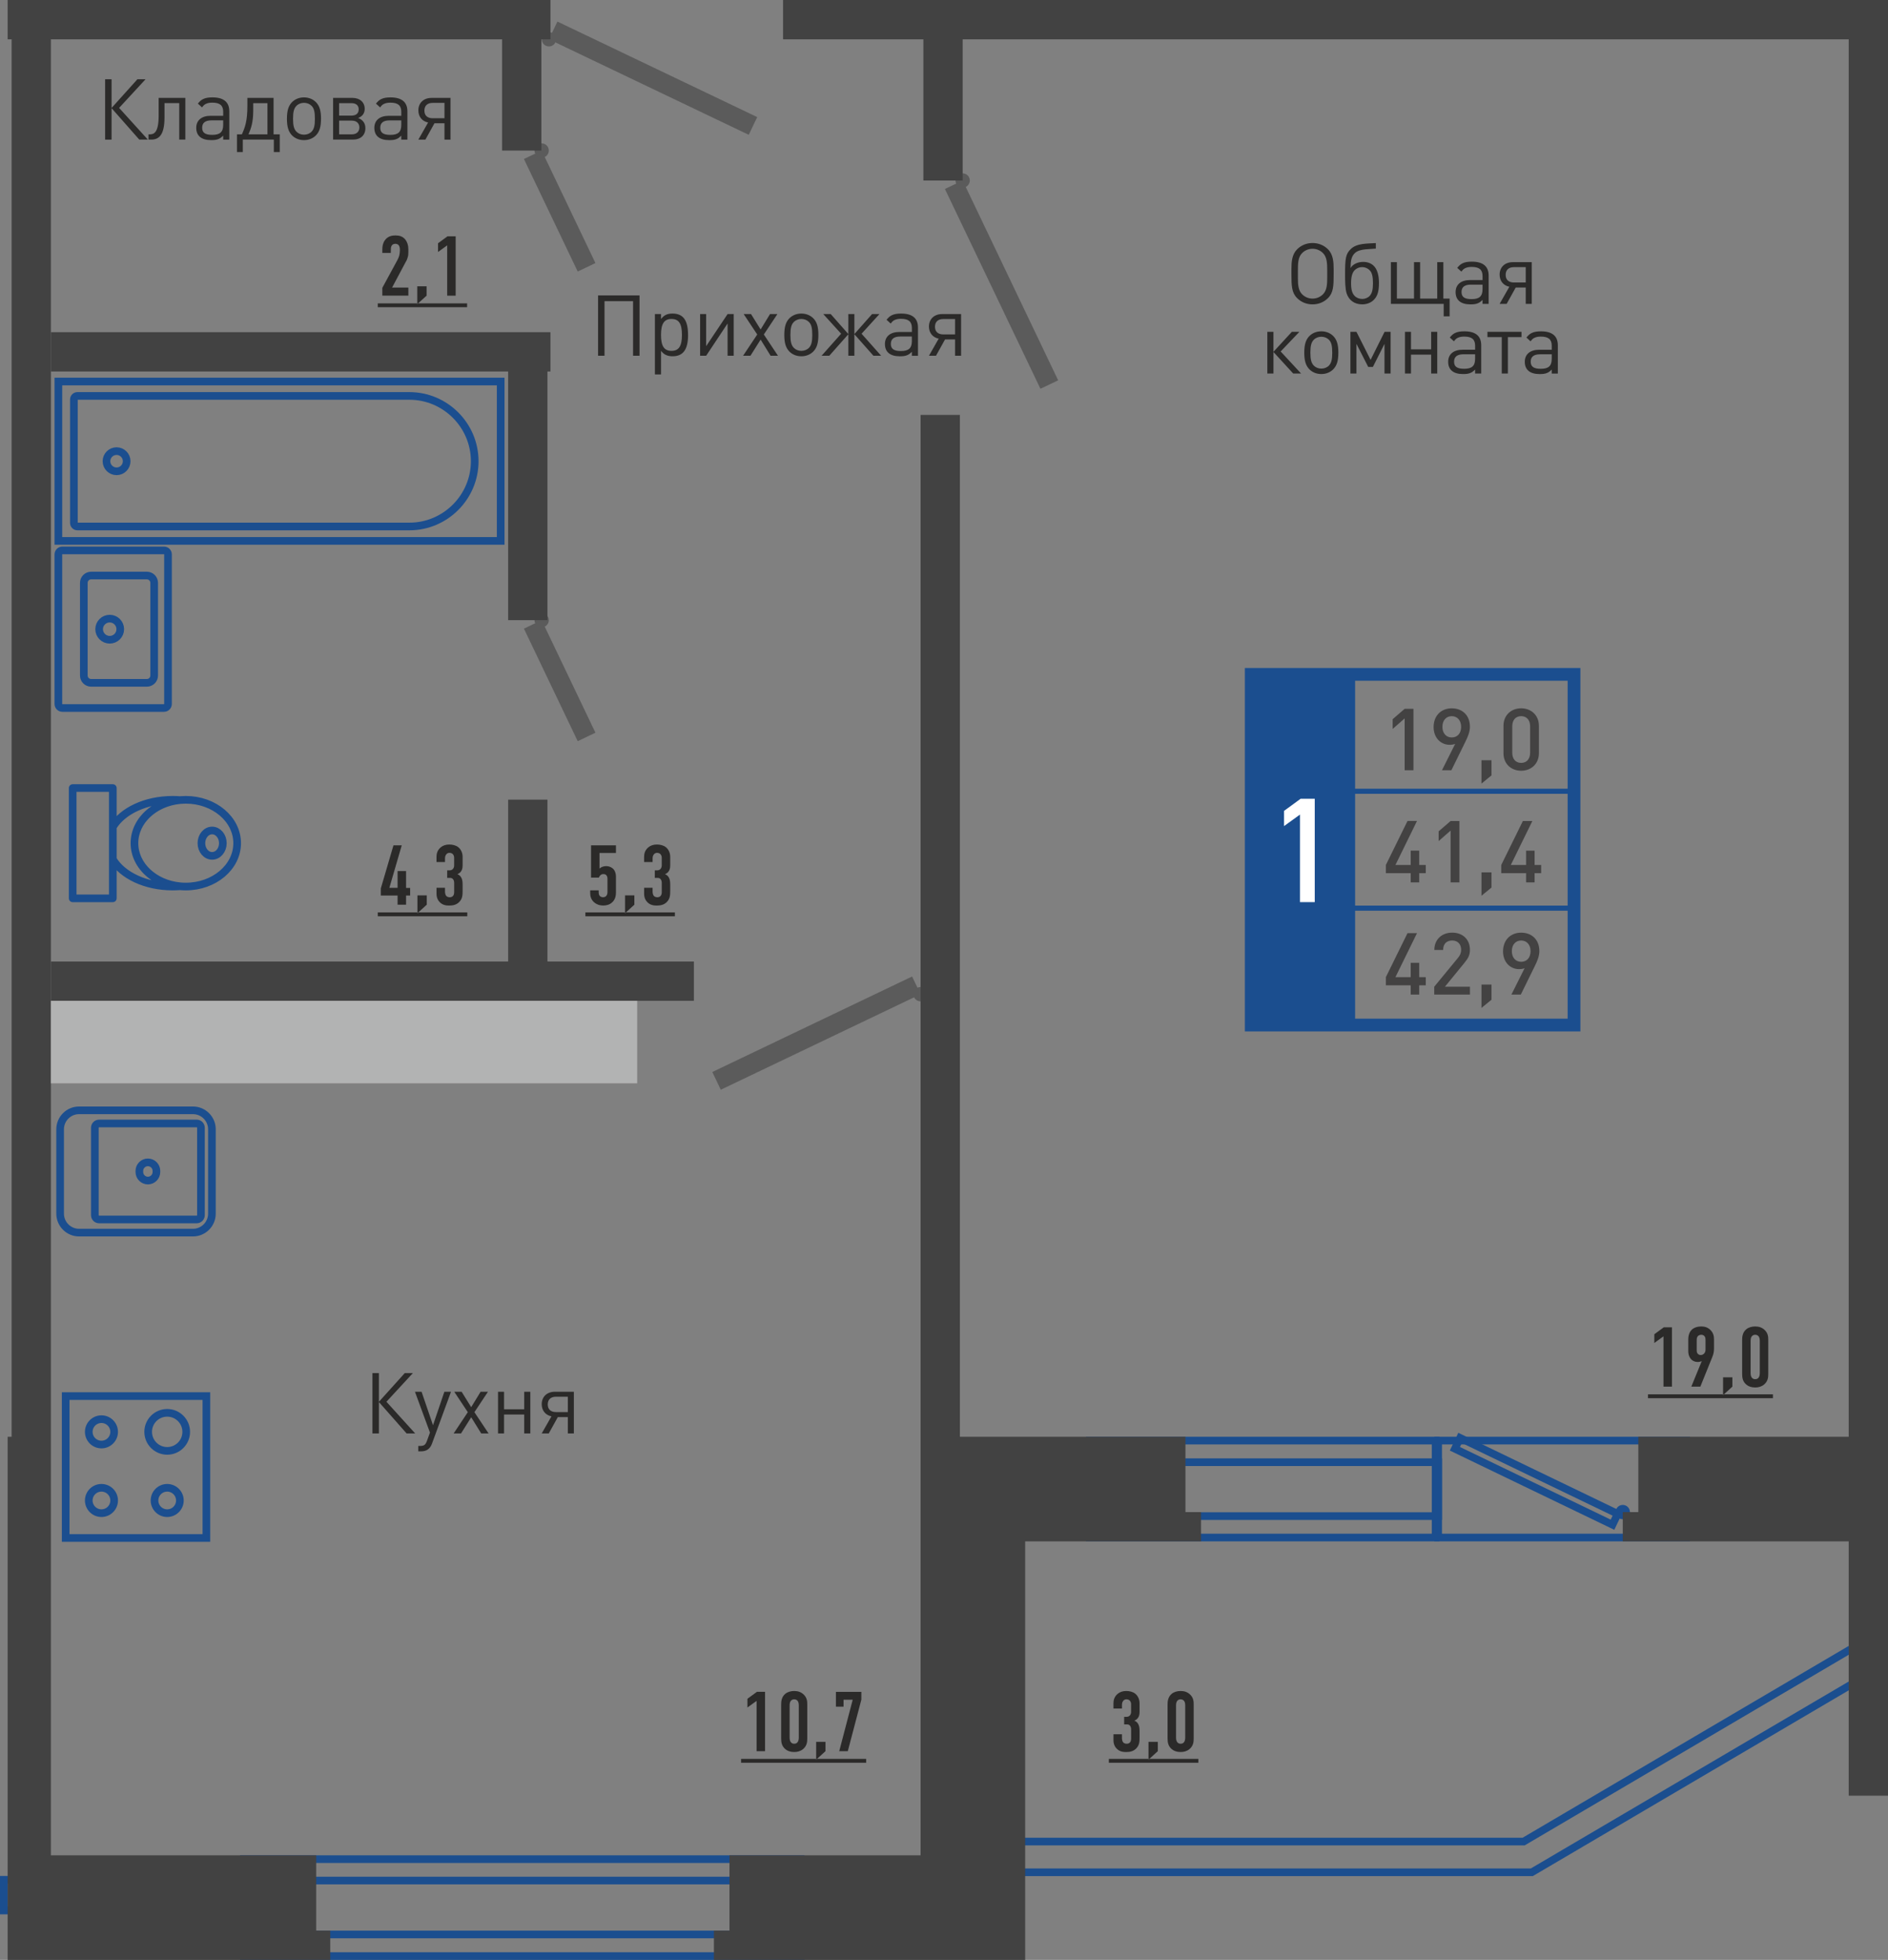 <?xml version="1.0" encoding="UTF-8"?>
<!DOCTYPE svg PUBLIC "-//W3C//DTD SVG 1.1//EN" "http://www.w3.org/Graphics/SVG/1.1/DTD/svg11.dtd">
<!-- Creator: CorelDRAW 2020 (64-Bit) -->
<svg xmlns="http://www.w3.org/2000/svg" xml:space="preserve" width="74.053mm" height="76.863mm" version="1.1" style="shape-rendering:geometricPrecision; text-rendering:geometricPrecision; image-rendering:optimizeQuality; fill-rule:evenodd; clip-rule:evenodd"
viewBox="0 0 1075.78 1116.6"
 xmlns:xlink="http://www.w3.org/1999/xlink"
 xmlns:xodm="http://www.corel.com/coreldraw/odm/2003">
 <rect x="0" y="0" width="1075.78" height="1116.6" fill="#808080" stroke="none"/>
 <defs>
  <style type="text/css">
   <![CDATA[
    .str0 {stroke:#1B4E8F;stroke-width:7.26;stroke-miterlimit:22.926}
    .str2 {stroke:#1B4E8F;stroke-width:4.36;stroke-miterlimit:22.926}
    .str1 {stroke:#1B4E8F;stroke-width:2.91;stroke-miterlimit:22.926}
    .str3 {stroke:#1B4E8F;stroke-width:4.36;stroke-linejoin:round;stroke-miterlimit:22.926}
    .fil4 {fill:none}
    .fil3 {fill:#B2B3B3}
    .fil0 {fill:#5B5B5B}
    .fil6 {fill:#434242}
    .fil7 {fill:#2B2A29}
    .fil2 {fill:#424242}
    .fil5 {fill:white}
    .fil1 {fill:#1B4E8F}
   ]]>
  </style>
 </defs>
 <g id="мебель">
  <g id="_2208639760">
   <g>
    <polygon class="fil0" points="339.28,149.87 308.63,85.76 298.53,90.58 329.18,154.7 "/>
    <path class="fil0" d="M312.71 85.76c0,-2.25 -1.83,-4.08 -4.08,-4.08 -2.25,0 -4.08,1.83 -4.08,4.08 0,2.25 1.83,4.08 4.08,4.08 2.25,0 4.08,-1.83 4.08,-4.08z"/>
   </g>
   <g>
    <polygon class="fil0" points="602.94,216.68 548.52,102.83 538.41,107.66 592.84,221.5 "/>
    <path class="fil0" d="M552.6 102.83c0,-2.25 -1.83,-4.08 -4.08,-4.08 -2.25,0 -4.08,1.83 -4.08,4.08 0,2.25 1.83,4.08 4.08,4.08 2.25,0 4.08,-1.83 4.08,-4.08z"/>
   </g>
   <g>
    <polygon class="fil0" points="426.63,76.81 312.79,22.39 317.61,12.29 431.46,66.71 "/>
    <path class="fil0" d="M312.79 26.47c-2.25,0 -4.08,-1.83 -4.08,-4.08 0,-2.25 1.83,-4.08 4.08,-4.08 2.25,0 4.08,1.83 4.08,4.08 0,2.25 -1.83,4.08 -4.08,4.08z"/>
   </g>
   <path class="fil0" d="M1075.78 26.47c-2.25,0 -4.08,-1.83 -4.08,-4.08 0,-2.25 1.83,-4.08 4.08,-4.08l0 8.16z"/>
   <g>
    <g>
     <g>
      <path class="fil1" d="M820.19 818.56l0 59.59 -201.43 0 0 -59.59 201.43 0zm-4.36 55.23l0 -50.87 -192.71 0 0 50.87 192.71 0z"/>
     </g>
     <g>
      <path class="fil1" d="M821.64 835.23l0 26.36 0 4.36 -4.36 0 -196.58 0 -4.36 0 0 -4.36 0 -26.36 0 -4.36 4.36 0 196.58 0 4.36 0 0 4.36zm-4.36 0l0 26.36 -196.58 0 0 -26.36 196.58 0z"/>
     </g>
    </g>
    <g>
     <path class="fil1" d="M962.96 818.56l0 59.59 -145.68 0 0 -59.59 145.68 0zm-4.36 55.23l0 -50.87 -136.96 0 0 50.87 136.96 0z"/>
    </g>
    <g>
     <g>
      <path class="fil1" d="M830.94 816.31l93.71 45.16 -4.83 10.1 -93.71 -45.16 4.83 -10.1zm87.92 47.2l-85.89 -41.39 -1.08 2.26 85.89 41.39 1.08 -2.26z"/>
     </g>
     <path class="fil1" d="M924.65 857.39c2.25,0 4.08,1.83 4.08,4.08 0,2.25 -1.83,4.08 -4.08,4.08 -2.25,0 -4.08,-1.83 -4.08,-4.08 0,-2.25 1.83,-4.08 4.08,-4.08z"/>
    </g>
   </g>
   <g>
    <path class="fil1" d="M17 1073.14l0 13.14 0 4.36 -4.36 0 -8.29 0 -4.36 0 0 -4.36 0 -13.14 0 -4.36 4.36 0 8.29 0 4.36 0 0 4.36zm-4.36 0l0 13.14 -8.29 0 0 -13.14 8.29 0z"/>
   </g>
   <g>
    <polygon class="fil0" points="410.7,620.85 524.54,566.43 519.71,556.33 405.87,610.75 "/>
    <path class="fil0" d="M524.54 570.51c2.25,0 4.08,-1.83 4.08,-4.08 0,-2.25 -1.83,-4.08 -4.08,-4.08 -2.25,0 -4.08,1.83 -4.08,4.08 0,2.25 1.83,4.08 4.08,4.08z"/>
   </g>
   <g>
    <g>
     <path class="fil1" d="M136.8 1116.6l0 -59.59 321.59 0 0 59.59 -321.59 0zm4.36 -55.23l0 50.87 312.87 0 0 -50.87 -312.87 0z"/>
    </g>
    <g>
     <path class="fil1" d="M132.44 1099.93l0 -26.36 0 -4.36 4.36 0 321.59 0 4.36 0 0 4.36 0 26.36 0 4.36 -4.36 0 -321.59 0 -4.36 0 0 -4.36zm4.36 0l0 -26.36 321.59 0 0 26.36 -321.59 0z"/>
    </g>
   </g>
   <g>
    <path class="fil1" d="M556.55 1051.37l0 13.14 315.7 0 196.77 -115.7 -2.29 -13.9 -197.99 116.46 -312.18 0zm-4.36 13.14l0 -13.14 0 -4.36 4.36 0 311.02 0 196.95 -115.84 5.45 -3.21 1.03 6.26 2.29 13.9 0.48 2.93 -2.58 1.51 -196.77 115.7 -1.04 0.61 -1.15 0 -315.7 0 -4.36 0 0 -4.36z"/>
   </g>
   <g>
    <polygon class="fil0" points="339.28,417.44 308.63,353.32 298.53,358.15 329.18,422.27 "/>
    <path class="fil0" d="M312.71 353.32c0,-2.25 -1.83,-4.08 -4.08,-4.08 -2.25,0 -4.08,1.83 -4.08,4.08 0,2.25 1.83,4.08 4.08,4.08 2.25,0 4.08,-1.83 4.08,-4.08z"/>
   </g>
   <path class="fil2" d="M4.36 1116.6l0 -298.04 2.26 0 0 -796.16 -2.26 0 0 -22.39 2.26 0 22.39 0 260.53 0 22.39 0 1.72 0 0 22.39 -1.72 0 -3.46 0 0 63.36 -22.39 0 0 -63.36 -257.07 0 0 336.15 0 22.39 0 284.14 0 8.36 0 145.13 0 47.49 0 12.09 0 55.49 0 123.38 151.15 0 0 42.91 8.02 0 0 16.67 -8.02 0 -0.85 0 -150.3 0 -22.39 0 -2.26 0zm521.77 -1116.6l22.39 0 504.87 0 22.39 0 0 653.71 0 164.85 0 59.59 0 144.91 -22.39 0 0 -144.91 -119.87 0 -8.87 0 0 -16.67 8.87 0 0 -42.91 119.87 0 0 -164.85 0 -631.32 -504.87 0 0 80.44 -22.39 0 0 -80.44 -74.71 0 -5.23 0 0 -22.39 79.93 0zm58 878.14l0 178.87 0 59.59 -37.19 0 -22.39 0 -108.89 0 -8.87 0 0 -16.67 8.87 0 0 -42.91 108.89 0 0 -67.89 0 -55.49 0 -55.49 0 -12.09 0 -47.49 0 -145.13 0 -437.07 22.39 0 0 582.2 128.53 0 0 42.91 8.87 0 0 16.67 -8.87 0 -91.34 0z"/>
   <path class="fil2" d="M29.01 189.26l0 22.39 260.53 0 0 141.67 22.39 0 0 -141.67 1.72 0 0 -22.39 -1.72 0 0 -0 -22.39 0 0 0 -260.53 0zm0 358.54l0 22.39 260.53 0 22.39 0 83.44 0 0 -22.39 -83.44 0 0 -92.22 -22.39 0 0 92.22 -260.53 0z"/>
   <polygon class="fil3" points="29.01,570.19 363.07,570.19 363.07,617.2 29.01,617.2 "/>
   <g>
    <g>
     <polygon class="fil1" points="712.95,384.21 770.69,384.21 770.69,583.99 712.95,583.99 "/>
     <g>
      <polygon class="fil4 str0" points="712.95,384.21 896.87,384.21 896.87,583.99 712.95,583.99 "/>
      <path class="fil4 str1" d="M896.87 517.4l-126.18 0m0 -133.19l0 199.78m126.18 -133.19l-126.18 0"/>
     </g>
    </g>
    <polygon class="fil5" points="740.73,513.96 749.14,513.96 749.14,455.08 741.07,455.08 731.65,461.98 731.65,470.64 740.73,464.08 "/>
    <path class="fil6" d="M805.38 438.82l0 -34.98 -5.01 0 -6.83 5.9 0 5.55 6.83 -5.99 0 29.53 5.01 0zm32.18 -24.81c0,-6.48 -4.32,-10.46 -10.37,-10.46 -6.04,0 -10.32,4.22 -10.32,10.66 0,6.14 4.08,10.12 9.14,10.12 1.08,0 2.21,-0.15 3.15,-0.54l-7.52 15.03 5.36 0 7.96 -16.21c1.52,-3.05 2.6,-5.75 2.6,-8.6zm-5.01 0.1c0,3.78 -2.21,6.04 -5.35,6.04 -3.34,0 -5.31,-2.6 -5.31,-6.04 0,-3.73 2.16,-6.09 5.31,-6.09 3.14,0 5.35,2.36 5.35,6.09zm44.32 14.98l0 -15.53c0,-6.24 -4.57,-10.02 -10.12,-10.02 -5.55,0 -10.07,3.78 -10.07,10.02l0 15.53c0,6.24 4.52,10.02 10.07,10.02 5.55,0 10.12,-3.78 10.12,-10.02zm-5.01 -0.15c0,3.39 -1.92,5.7 -5.11,5.7 -3.19,0 -5.06,-2.31 -5.06,-5.7l0 -15.23c0,-3.39 1.87,-5.7 5.06,-5.7 3.19,0 5.11,2.31 5.11,5.7l0 15.23zm-59.45 68.52l0 -4.67 -3.73 0 0 -8.16 -4.86 0 0 8.16 -8.7 0 12.28 -25.06 -5.4 0 -12.33 25.06 0 4.67 14.15 0 0 5.26 4.86 0 0 -5.26 3.73 0zm19.16 5.26l0 -34.98 -5.01 0 -6.83 5.9 0 5.55 6.83 -5.99 0 29.53 5.01 0zm18.28 2.95l0 -8.65 -5.7 0 0 13.31 5.7 -4.67zm28.3 -8.2l0 -4.67 -3.73 0 0 -8.16 -4.86 0 0 8.16 -8.7 0 12.28 -25.06 -5.4 0 -12.33 25.06 0 4.67 14.15 0 0 5.26 4.86 0 0 -5.26 3.73 0zm-65.74 63.9l0 -4.67 -3.73 0 0 -8.16 -4.86 0 0 8.16 -8.7 0 12.28 -25.06 -5.4 0 -12.33 25.06 0 4.67 14.15 0 0 5.26 4.86 0 0 -5.26 3.73 0zm25.16 5.26l0 -4.47 -14.25 0 10.96 -13.41c2.16,-2.65 3.29,-4.47 3.29,-7.57 0,-6.04 -4.13,-9.83 -10.12,-9.83 -5.94,0 -10.17,3.93 -10.17,9.88l5.01 0c0,-3.93 2.51,-5.41 5.16,-5.41 3.24,0 5.11,2.16 5.11,5.31 0,1.77 -0.54,3.05 -1.87,4.67l-13.46 16.36 0 4.47 20.34 0zm12.28 2.95l0 -8.65 -5.7 0 0 13.31 5.7 -4.67zm27.27 -27.76c0,-6.48 -4.32,-10.46 -10.37,-10.46 -6.04,0 -10.32,4.22 -10.32,10.66 0,6.14 4.08,10.12 9.14,10.12 1.08,0 2.21,-0.15 3.15,-0.54l-7.52 15.03 5.36 0 7.96 -16.21c1.52,-3.05 2.6,-5.75 2.6,-8.6zm-5.01 0.1c0,3.78 -2.21,6.04 -5.35,6.04 -3.34,0 -5.31,-2.6 -5.31,-6.04 0,-3.73 2.16,-6.09 5.31,-6.09 3.14,0 5.35,2.36 5.35,6.09zm-22.26 -100.15l0 -8.65 -5.7 0 0 13.31 5.7 -4.67z"/>
   </g>
   <path class="fil7" d="M947.85 790l4.83 0 0 -33.81 -4.64 0 -5.41 3.96 0 4.97 5.22 -3.77 0 28.64zm21.01 0l6.04 -14.97c0.82,-2.08 1.74,-3.72 1.74,-6.86l0 -4.93c0,-1.93 -0.29,-3.86 -2.17,-5.65 -1.45,-1.35 -3.19,-1.88 -5.07,-1.88 -2.08,0 -4.2,0.63 -5.5,1.93 -1.01,1.01 -1.93,2.75 -1.93,5.5l0 6.62c0,2.46 0.97,3.86 1.45,4.44 1.06,1.26 2.51,1.74 3.72,1.74 0.77,0 1.88,-0.05 2.56,-0.58l-5.99 14.63 5.17 0zm-2.08 -26.27c0,-0.92 0.05,-1.79 0.63,-2.46 0.39,-0.48 1.16,-0.82 2.03,-0.82 1.06,0 1.59,0.58 1.83,0.87 0.48,0.63 0.53,1.35 0.53,1.98l0 5.75c0,1.01 -0.44,1.74 -0.87,2.17 -0.58,0.58 -1.26,0.77 -1.88,0.77 -0.77,0 -1.35,-0.34 -1.74,-0.82 -0.48,-0.58 -0.53,-1.21 -0.53,-1.93l0 -5.51zm15.02 20.96l0 10.14 5.31 -4.83 0 -5.31 -5.31 0zm10.87 -1.98c0,2.27 0.34,4.49 2.51,6.23 1.06,0.87 2.66,1.54 4.93,1.54 1.88,0 3.62,-0.48 5.07,-1.69 2.22,-1.88 2.37,-4.15 2.37,-6.09l0 -19.22c0,-1.83 -0.1,-3.72 -1.84,-5.55 -1.59,-1.64 -3.53,-2.22 -5.6,-2.22 -1.88,0 -3.81,0.53 -5.12,1.64 -2.17,1.83 -2.32,4.44 -2.32,6.13l0 19.22zm10.05 -0.68c0,0.87 -0.05,1.88 -0.58,2.7 -0.48,0.72 -1.11,1.02 -2.03,1.02 -0.58,0 -1.4,-0.1 -2.03,-1.02 -0.53,-0.77 -0.58,-1.79 -0.58,-2.7l0 -17.87c0,-0.92 0.05,-1.98 0.58,-2.7 0.43,-0.63 1.16,-1.01 2.03,-1.01 0.92,0 1.64,0.43 2.03,1.01 0.53,0.72 0.58,1.83 0.58,2.7l0 17.87zm-63.7 12.36l71.19 0 0 2.2 -71.19 0 0 -2.2z"/>
   <path class="fil7" d="M431.1 997.69l4.83 0 0 -33.81 -4.64 0 -5.41 3.96 0 4.97 5.22 -3.77 0 28.64zm14 -7.29c0,2.27 0.34,4.49 2.51,6.23 1.06,0.87 2.66,1.54 4.93,1.54 1.88,0 3.62,-0.48 5.07,-1.69 2.22,-1.88 2.37,-4.15 2.37,-6.09l0 -19.22c0,-1.83 -0.1,-3.72 -1.84,-5.55 -1.59,-1.64 -3.53,-2.22 -5.6,-2.22 -1.88,0 -3.81,0.53 -5.12,1.64 -2.17,1.83 -2.32,4.44 -2.32,6.13l0 19.22zm10.05 -0.68c0,0.87 -0.05,1.88 -0.58,2.7 -0.48,0.72 -1.11,1.02 -2.03,1.02 -0.58,0 -1.4,-0.1 -2.03,-1.02 -0.53,-0.77 -0.58,-1.79 -0.58,-2.7l0 -17.87c0,-0.92 0.05,-1.98 0.58,-2.7 0.43,-0.63 1.16,-1.01 2.03,-1.01 0.92,0 1.64,0.43 2.03,1.01 0.53,0.72 0.58,1.83 0.58,2.7l0 17.87zm9.9 2.66l0 10.14 5.31 -4.83 0 -5.31 -5.31 0zm11.25 -28.49l0 8.45 4.35 0 0 -3.96 5.22 0 -7.68 29.31 4.88 0 7.73 -29.36 0 -4.44 -14.49 0zm-54.04 38.2l40.37 0 0 2.2 -40.37 0 0 -2.2zm40.37 0l30.91 0 0 2.2 -30.91 0 0 -2.2z"/>
   <path class="fil7" d="M224.19 481.63l-7.2 24.53 0 4.06 9.56 0 0 5.22 4.83 0 0 -5.22 2.32 0 0 -4.35 -2.32 0 0 -9.61 -4.83 0 0 9.56 -4.69 0 7.05 -24.2 -4.73 0zm13.67 28.49l0 10.14 5.31 -4.83 0 -5.31 -5.31 0zm10.87 -18.98l4.83 0 0 -1.93c0,-0.77 0.1,-1.69 0.72,-2.46 0.44,-0.53 1.02,-0.87 1.79,-0.87 0.92,0 1.59,0.34 1.93,0.72 0.43,0.44 0.77,1.16 0.77,2.03l0 4.3c0,0.48 -0.05,1.5 -0.77,2.22 -0.63,0.63 -1.35,0.72 -2.08,0.72l-1.11 0 0 4.3 1.16 0c0.82,0 1.5,-0.05 2.13,0.68 0.63,0.72 0.68,1.64 0.68,2.42l0 5.02c0,2.32 -1.35,2.9 -2.56,2.9 -1.01,0 -1.69,-0.44 -2.03,-0.87 -0.43,-0.58 -0.63,-1.59 -0.63,-2.32l0 -2.22 -4.83 0 0 3.43c0,2.32 0.92,3.91 1.93,4.88 1.64,1.59 3.53,1.83 5.26,1.83 2.03,0 4.06,-0.34 5.7,-1.98 1.88,-1.88 1.98,-3.86 1.98,-6.57l0 -3.24c0,-2.08 -0.15,-4.93 -2.95,-6.09 2.61,-1.06 2.95,-3.43 2.95,-4.97l0 -4.88c0,-2.7 -1.26,-4.54 -2.46,-5.5 -1.35,-1.11 -3.38,-1.55 -5.12,-1.55 -2.03,0 -3.67,0.58 -4.93,1.64 -2.12,1.79 -2.37,4.01 -2.37,5.41l0 2.95zm-33.47 28.68l30.81 0 0 2.2 -30.81 0 0 -2.2zm30.81 0l20.19 0 0 2.2 -20.19 0 0 -2.2z"/>
   <path class="fil7" d="M634.46 973.4l4.83 0 0 -1.93c0,-0.77 0.1,-1.69 0.72,-2.46 0.44,-0.53 1.02,-0.87 1.79,-0.87 0.92,0 1.59,0.34 1.93,0.72 0.43,0.44 0.77,1.16 0.77,2.03l0 4.3c0,0.48 -0.05,1.5 -0.77,2.22 -0.63,0.63 -1.35,0.72 -2.08,0.72l-1.11 0 0 4.3 1.16 0c0.82,0 1.5,-0.05 2.13,0.68 0.63,0.72 0.68,1.64 0.68,2.42l0 5.02c0,2.32 -1.35,2.9 -2.56,2.9 -1.01,0 -1.69,-0.44 -2.03,-0.87 -0.43,-0.58 -0.63,-1.59 -0.63,-2.32l0 -2.22 -4.83 0 0 3.43c0,2.32 0.92,3.91 1.93,4.88 1.64,1.59 3.53,1.83 5.26,1.83 2.03,0 4.06,-0.34 5.7,-1.98 1.88,-1.88 1.98,-3.86 1.98,-6.57l0 -3.24c0,-2.08 -0.15,-4.93 -2.95,-6.09 2.61,-1.06 2.95,-3.43 2.95,-4.97l0 -4.88c0,-2.7 -1.26,-4.54 -2.46,-5.5 -1.35,-1.11 -3.38,-1.55 -5.12,-1.55 -2.03,0 -3.67,0.58 -4.93,1.64 -2.12,1.79 -2.37,4.01 -2.37,5.41l0 2.95zm19.95 18.98l0 10.14 5.31 -4.83 0 -5.31 -5.31 0zm10.87 -1.98c0,2.27 0.34,4.49 2.51,6.23 1.06,0.87 2.66,1.54 4.93,1.54 1.88,0 3.62,-0.48 5.07,-1.69 2.22,-1.88 2.37,-4.15 2.37,-6.09l0 -19.22c0,-1.83 -0.1,-3.72 -1.84,-5.55 -1.59,-1.64 -3.53,-2.22 -5.6,-2.22 -1.88,0 -3.81,0.53 -5.12,1.64 -2.17,1.83 -2.32,4.44 -2.32,6.13l0 19.22zm10.05 -0.68c0,0.87 -0.05,1.88 -0.58,2.7 -0.48,0.72 -1.11,1.02 -2.03,1.02 -0.58,0 -1.4,-0.1 -2.03,-1.02 -0.53,-0.77 -0.58,-1.79 -0.58,-2.7l0 -17.87c0,-0.92 0.05,-1.98 0.58,-2.7 0.43,-0.63 1.16,-1.01 2.03,-1.01 0.92,0 1.64,0.43 2.03,1.01 0.53,0.72 0.58,1.83 0.58,2.7l0 17.87zm-43.51 12.36l51 0 0 2.2 -51 0 0 -2.2z"/>
   <path class="fil7" d="M217.86 144.1l4.83 0 0 -1.3c0,-1.06 0,-1.98 0.43,-2.75 0.34,-0.58 0.97,-1.16 2.13,-1.16 1.01,0 1.59,0.43 1.88,0.77 0.43,0.53 0.72,1.35 0.72,2.46l0 0.72c0,0.82 -0.19,2.17 -0.39,2.9 -0.19,0.72 -0.72,1.84 -1.06,2.51l-8.55 15.74 0 4.44 14.83 0 0 -4.59 -9.27 0 7.63 -14.34c0.43,-0.77 0.77,-1.21 1.21,-2.7 0.39,-1.21 0.43,-1.93 0.43,-3.09l0 -1.79c0,-2.22 -0.68,-4.15 -1.74,-5.46 -1.5,-1.83 -3.43,-2.32 -5.6,-2.32 -1.59,0 -3.72,0.24 -5.41,1.98 -1.11,1.16 -2.08,2.99 -2.08,5.99l0 1.98zm19.9 19.03l0 10.14 5.31 -4.83 0 -5.31 -5.31 0zm17.05 5.31l4.83 0 0 -33.81 -4.64 0 -5.41 3.96 0 4.97 5.22 -3.77 0 28.64zm-39.55 4.39l50.9 0 0 2.2 -50.9 0 0 -2.2z"/>
   <path class="fil7" d="M336.78 481.63l0 18.35 4.44 0c0.19,-0.43 0.43,-0.87 0.77,-1.21 0.58,-0.63 1.16,-0.77 1.88,-0.77 0.72,0 1.26,0.19 1.69,0.72 0.53,0.63 0.58,1.4 0.58,2.12l0 7.34c0,0.53 -0.05,1.45 -0.63,2.17 -0.39,0.48 -0.97,0.82 -1.93,0.82 -0.92,0 -1.64,-0.44 -1.98,-0.92 -0.43,-0.58 -0.48,-1.4 -0.48,-2.08l0 -0.92 -4.83 0 0 1.5c0,1.59 0.34,3.62 2.22,5.31 1.26,1.11 2.95,1.83 5.22,1.83 2.75,0 4.44,-1.06 5.41,-2.12 1.59,-1.69 1.83,-3.72 1.83,-5.31l0 -9.13c0,-1.69 -0.58,-3.24 -1.4,-4.15 -0.97,-1.06 -2.56,-1.74 -4.15,-1.74 -0.72,0 -1.55,0.15 -2.27,0.43 -0.58,0.24 -1.11,0.58 -1.55,0.97l0 -8.89 9.37 0 0 -4.35 -14.2 0zm19.37 28.49l0 10.14 5.31 -4.83 0 -5.31 -5.31 0zm10.87 -18.98l4.83 0 0 -1.93c0,-0.77 0.1,-1.69 0.72,-2.46 0.44,-0.53 1.02,-0.87 1.79,-0.87 0.92,0 1.59,0.34 1.93,0.72 0.43,0.44 0.77,1.16 0.77,2.03l0 4.3c0,0.48 -0.05,1.5 -0.77,2.22 -0.63,0.63 -1.35,0.72 -2.08,0.72l-1.11 0 0 4.3 1.16 0c0.82,0 1.5,-0.05 2.13,0.68 0.63,0.72 0.68,1.64 0.68,2.42l0 5.02c0,2.32 -1.35,2.9 -2.56,2.9 -1.01,0 -1.69,-0.44 -2.03,-0.87 -0.43,-0.58 -0.63,-1.59 -0.63,-2.32l0 -2.22 -4.83 0 0 3.43c0,2.32 0.92,3.91 1.93,4.88 1.64,1.59 3.53,1.83 5.26,1.83 2.03,0 4.06,-0.34 5.7,-1.98 1.88,-1.88 1.98,-3.86 1.98,-6.57l0 -3.24c0,-2.08 -0.15,-4.93 -2.95,-6.09 2.61,-1.06 2.95,-3.43 2.95,-4.97l0 -4.88c0,-2.7 -1.26,-4.54 -2.46,-5.5 -1.35,-1.11 -3.38,-1.55 -5.12,-1.55 -2.03,0 -3.67,0.58 -4.93,1.64 -2.12,1.79 -2.37,4.01 -2.37,5.41l0 2.95zm-33.47 28.68l51 0 0 2.2 -51 0 0 -2.2z"/>
   <path class="fil7" d="M759.92 153.56c0,-4.2 -0.24,-8.55 -3.24,-11.54 -2.32,-2.32 -5.41,-3.57 -8.79,-3.57 -3.38,0 -6.47,1.26 -8.79,3.57 -2.95,2.95 -3.24,7.15 -3.24,11.25l0 2.66c0,6.86 0.1,10.77 3.24,13.91 2.32,2.32 5.36,3.57 8.79,3.57 3.43,0 6.47,-1.26 8.79,-3.57 3.14,-3.14 3.24,-7.05 3.24,-13.91l0 -2.37zm-3.67 4.06c0,3.96 -0.05,7.68 -2.42,10.04 -1.59,1.59 -3.67,2.46 -5.94,2.46 -2.27,0 -4.35,-0.87 -5.94,-2.46 -2.22,-2.22 -2.41,-5.6 -2.41,-9.32l0 -3.43c0,-4.73 0,-8.31 2.41,-10.72 1.59,-1.59 3.72,-2.46 5.94,-2.46 2.22,0 4.35,0.87 5.94,2.46 2.27,2.27 2.42,5.84 2.42,9.9l0 3.53zm19.92 12.7c-1.64,0 -3.24,-0.63 -4.3,-1.74 -1.35,-1.4 -2.03,-3.38 -2.03,-7.24 0,-3.77 0.72,-5.99 1.98,-7.34 1.11,-1.16 2.66,-1.83 4.35,-1.83 1.64,0 3.24,0.72 4.3,1.83 1.35,1.4 1.84,3.62 1.84,7.44 0,3.72 -0.58,5.75 -1.88,7.15 -1.06,1.11 -2.66,1.74 -4.25,1.74zm0 3.09c2.66,0 5.07,-0.96 6.66,-2.61 2.08,-2.08 2.9,-4.88 2.9,-9.61 0,-4.35 -0.97,-7.87 -3.09,-9.85 -1.5,-1.4 -3.53,-2.13 -5.94,-2.13 -3.09,0 -5.99,1.4 -7.15,3.53 0,-4.01 0.43,-6.81 2.66,-8.74 2.75,-2.37 8.55,-1.98 11.74,-2.37l0 -3.14c-4.78,0.34 -10.72,0 -14.2,3.33 -2.99,2.8 -3.33,5.36 -3.33,14.73 0,3.43 0.05,7.92 0.87,10.53 1.26,3.96 4.49,6.33 8.89,6.33zm49.82 6.81l0 -10.09 -3.57 0 0 -20.77 -3.48 0 0 20.77 -9.76 0 0 -20.77 -3.48 0 0 20.77 -9.75 0 0 -20.77 -3.43 0 0 23.76 30.09 0 0 7.1 3.38 0zm22.24 -7.1l0 -16.13c0,-5.26 -3.24,-7.92 -9.61,-7.92 -2.27,0 -3.96,0.29 -5.31,0.97 -1.16,0.58 -1.74,1.11 -2.99,2.56l2.37 2.17c0.87,-1.16 1.35,-1.59 2.17,-1.98 0.97,-0.48 2.13,-0.72 3.67,-0.72 4.35,0 6.23,1.59 6.23,5.22l0 2.27 -7.15 0c-5.12,0 -8.21,2.56 -8.21,6.86 0,4.54 2.95,7 8.45,7 1.83,0 3.09,-0.14 4.2,-0.63 0.97,-0.39 1.55,-0.82 2.7,-1.93l0 2.27 3.48 0zm-3.48 -8.4c0,4.06 -1.79,5.7 -6.23,5.7 -4.01,0 -5.75,-1.21 -5.75,-4.06 0,-2.8 1.79,-4.2 5.31,-4.2l6.67 0 0 2.56zm24.61 -3.77l-6.71 0c-3.04,0 -4.73,-1.6 -4.73,-4.35 0,-2.8 1.69,-4.4 4.73,-4.4l6.71 0 0 8.74zm-10.87 12.17l5.17 -9.32 5.7 0 0 9.32 3.43 0 0 -23.76 -10.82 0c-4.49,0 -7.49,2.85 -7.49,7.1 0,3.62 2.17,6.23 5.55,6.91l-5.55 9.75 4.01 0zm-132.87 39.69l0 -12.27 11.25 12.27 4.49 0 -11.64 -12.56 10.67 -11.2 -4.3 0 -10.48 11.4 0 -11.4 -3.48 0 0 23.76 3.48 0zm36.97 -12.03c0,-4.44 -0.87,-7.29 -2.9,-9.32 -1.74,-1.74 -4.15,-2.7 -6.81,-2.7 -2.7,0 -5.07,0.97 -6.81,2.7 -2.03,2.08 -2.9,4.88 -2.9,9.47 0,4.59 0.87,7.39 2.9,9.47 1.74,1.74 4.11,2.7 6.81,2.7 2.7,0 5.07,-0.96 6.81,-2.7 2.08,-2.13 2.9,-4.88 2.9,-9.61zm-3.48 0.29c0,3.77 -0.53,5.79 -1.88,7.2 -1.06,1.11 -2.66,1.74 -4.35,1.74 -1.69,0 -3.24,-0.63 -4.3,-1.74 -1.4,-1.45 -1.93,-3.48 -1.93,-7.34 0,-3.86 0.53,-5.94 1.93,-7.34 1.06,-1.11 2.66,-1.74 4.3,-1.74 1.69,0 3.28,0.63 4.35,1.74 1.4,1.4 1.88,3.43 1.88,7.49zm33.25 11.74l0 -23.76 -3.43 0 -7.97 15.99 -8.06 -15.99 -3.43 0 0 23.76 3.43 0 0 -16.9 6.71 13.14 2.66 0 6.62 -13.14 0 16.9 3.48 0zm26.59 0l0 -23.76 -3.48 0 0 10 -11.49 0 0 -10 -3.43 0 0 23.76 3.43 0 0 -10.77 11.49 0 0 10.77 3.48 0zm25.04 0l0 -16.13c0,-5.26 -3.24,-7.92 -9.61,-7.92 -2.27,0 -3.96,0.29 -5.31,0.97 -1.16,0.58 -1.74,1.11 -2.99,2.56l2.37 2.17c0.87,-1.16 1.35,-1.59 2.17,-1.98 0.97,-0.48 2.13,-0.72 3.67,-0.72 4.35,0 6.23,1.59 6.23,5.22l0 2.27 -7.15 0c-5.12,0 -8.21,2.56 -8.21,6.86 0,4.54 2.95,7 8.45,7 1.83,0 3.09,-0.14 4.2,-0.63 0.97,-0.39 1.55,-0.82 2.7,-1.93l0 2.27 3.48 0zm-3.48 -8.4c0,4.06 -1.79,5.7 -6.23,5.7 -4.01,0 -5.75,-1.21 -5.75,-4.06 0,-2.8 1.79,-4.2 5.31,-4.2l6.67 0 0 2.56zm26.44 -12.36l0 -2.99 -19.41 0 0 2.99 8.16 0 0 20.77 3.48 0 0 -20.77 7.78 0zm20.7 20.77l0 -16.13c0,-5.26 -3.24,-7.92 -9.61,-7.92 -2.27,0 -3.96,0.29 -5.31,0.97 -1.16,0.58 -1.74,1.11 -2.99,2.56l2.37 2.17c0.87,-1.16 1.35,-1.59 2.17,-1.98 0.97,-0.48 2.13,-0.72 3.67,-0.72 4.35,0 6.23,1.59 6.23,5.22l0 2.27 -7.15 0c-5.12,0 -8.21,2.56 -8.21,6.86 0,4.54 2.95,7 8.45,7 1.83,0 3.09,-0.14 4.2,-0.63 0.97,-0.39 1.55,-0.82 2.7,-1.93l0 2.27 3.48 0zm-3.48 -8.4c0,4.06 -1.79,5.7 -6.23,5.7 -4.01,0 -5.75,-1.21 -5.75,-4.06 0,-2.8 1.79,-4.2 5.31,-4.2l6.67 0 0 2.56z"/>
   <path class="fil7" d="M215.89 816.67l0 -17.92 15.79 17.92 4.88 0 -16.37 -18.06 15.07 -16.32 -4.64 0 -14.73 16.37 0 -16.37 -3.67 0 0 34.39 3.67 0zm41.08 -23.76l-3.77 0 -6.47 19.08 -6.52 -19.08 -3.77 0 8.55 23.28 -1.69 4.64c-0.87,2.37 -1.64,2.95 -3.91,2.95l-1.06 0 0 3.09 1.5 0c3.24,0 5.22,-1.4 6.33,-4.44l10.82 -29.51zm21.42 23.76l-8.07 -12.12 7.73 -11.64 -4.2 0 -5.36 8.79 -5.46 -8.79 -4.2 0 7.73 11.64 -8.07 12.12 4.2 0 5.8 -9.22 5.7 9.22 4.2 0zm23.79 0l0 -23.76 -3.48 0 0 10 -11.49 0 0 -10 -3.43 0 0 23.76 3.43 0 0 -10.77 11.49 0 0 10.77 3.48 0zm21.37 -12.17l-6.71 0c-3.04,0 -4.73,-1.6 -4.73,-4.35 0,-2.8 1.69,-4.4 4.73,-4.4l6.71 0 0 8.74zm-10.87 12.17l5.17 -9.32 5.7 0 0 9.32 3.43 0 0 -23.76 -10.82 0c-4.49,0 -7.49,2.85 -7.49,7.1 0,3.62 2.17,6.23 5.55,6.91l-5.55 9.75 4.01 0z"/>
   <path class="fil7" d="M364.4 202.69l0 -34.39 -23.62 0 0 34.39 3.67 0 0 -31.1 16.27 0 0 31.1 3.67 0zm27.65 -11.83c0,-8.4 -2.75,-12.22 -8.89,-12.22 -1.5,0 -2.75,0.24 -3.81,0.77 -1.01,0.53 -1.59,1.02 -2.7,2.32l0 -2.8 -3.48 0 0 34.39 3.48 0 0 -13.43c1.16,1.35 1.74,1.83 2.75,2.32 1.11,0.53 2.37,0.77 3.82,0.77 6.04,0 8.84,-3.86 8.84,-12.12zm-3.48 0c0,6.33 -1.79,9.03 -5.94,9.03 -4.2,0 -5.99,-2.7 -5.99,-9.08 0,-6.33 1.79,-9.08 5.94,-9.08 4.25,0 5.99,2.66 5.99,9.13zm29.49 11.83l0 -23.76 -3.48 0 -12.22 18.3 0 -18.3 -3.43 0 0 23.76 3.43 0 12.22 -18.4 0 18.4 3.48 0zm25.24 0l-8.07 -12.12 7.73 -11.64 -4.2 0 -5.36 8.79 -5.46 -8.79 -4.2 0 7.73 11.64 -8.07 12.12 4.2 0 5.8 -9.22 5.7 9.22 4.2 0zm23.01 -12.03c0,-4.44 -0.87,-7.29 -2.9,-9.32 -1.74,-1.74 -4.15,-2.7 -6.81,-2.7 -2.7,0 -5.07,0.97 -6.81,2.7 -2.03,2.08 -2.9,4.88 -2.9,9.47 0,4.59 0.87,7.39 2.9,9.47 1.74,1.74 4.11,2.7 6.81,2.7 2.7,0 5.07,-0.96 6.81,-2.7 2.08,-2.13 2.9,-4.88 2.9,-9.61zm-3.48 0.29c0,3.77 -0.53,5.79 -1.88,7.2 -1.06,1.11 -2.66,1.74 -4.35,1.74 -1.69,0 -3.24,-0.63 -4.3,-1.74 -1.4,-1.45 -1.93,-3.48 -1.93,-7.34 0,-3.86 0.53,-5.94 1.93,-7.34 1.06,-1.11 2.66,-1.74 4.3,-1.74 1.69,0 3.28,0.63 4.35,1.74 1.4,1.4 1.88,3.43 1.88,7.49zm9.69 11.74l10.87 -12.27 0 12.27 3.43 0 0 -12.27 10.87 12.27 4.39 0 -11.16 -12.56 10.19 -11.2 -4.2 0 -10.09 11.4 0 -11.4 -3.43 0 0 11.4 -10.05 -11.4 -4.25 0 10.19 11.2 -11.16 12.56 4.4 0zm50.54 0l0 -16.13c0,-5.26 -3.24,-7.92 -9.61,-7.92 -2.27,0 -3.96,0.29 -5.31,0.97 -1.16,0.58 -1.74,1.11 -2.99,2.56l2.37 2.17c0.87,-1.16 1.35,-1.59 2.17,-1.98 0.97,-0.48 2.13,-0.72 3.67,-0.72 4.35,0 6.23,1.59 6.23,5.22l0 2.27 -7.15 0c-5.12,0 -8.21,2.56 -8.21,6.86 0,4.54 2.95,7 8.45,7 1.83,0 3.09,-0.14 4.2,-0.63 0.97,-0.39 1.55,-0.82 2.7,-1.93l0 2.27 3.48 0zm-3.48 -8.4c0,4.06 -1.79,5.7 -6.23,5.7 -4.01,0 -5.75,-1.21 -5.75,-4.06 0,-2.8 1.79,-4.2 5.31,-4.2l6.67 0 0 2.56zm24.61 -3.77l-6.71 0c-3.04,0 -4.73,-1.6 -4.73,-4.35 0,-2.8 1.69,-4.4 4.73,-4.4l6.71 0 0 8.74zm-10.87 12.17l5.17 -9.32 5.7 0 0 9.32 3.43 0 0 -23.76 -10.82 0c-4.49,0 -7.49,2.85 -7.49,7.1 0,3.62 2.17,6.23 5.55,6.91l-5.55 9.75 4.01 0z"/>
   <path class="fil7" d="M63.57 79.53l0 -17.92 15.79 17.92 4.88 0 -16.37 -18.06 15.07 -16.32 -4.64 0 -14.73 16.37 0 -16.37 -3.67 0 0 34.39 3.67 0zm42.04 0l0 -23.76 -15.21 0 0 10.19c0,9.9 -2.9,10.58 -5.02,10.58l-0.77 0 0 2.99 1.59 0c4.35,0 7.53,-2.61 7.53,-12.56l0 -8.21 8.4 0 0 20.77 3.48 0zm25.04 0l0 -16.13c0,-5.26 -3.24,-7.92 -9.61,-7.92 -2.27,0 -3.96,0.29 -5.31,0.97 -1.16,0.58 -1.74,1.11 -2.99,2.56l2.37 2.17c0.87,-1.16 1.35,-1.59 2.17,-1.98 0.97,-0.48 2.13,-0.72 3.67,-0.72 4.35,0 6.23,1.59 6.23,5.22l0 2.27 -7.15 0c-5.12,0 -8.21,2.56 -8.21,6.86 0,4.54 2.95,7 8.45,7 1.83,0 3.09,-0.14 4.2,-0.63 0.97,-0.39 1.55,-0.82 2.7,-1.93l0 2.27 3.48 0zm-3.48 -8.4c0,4.06 -1.79,5.7 -6.23,5.7 -4.01,0 -5.75,-1.21 -5.75,-4.06 0,-2.8 1.79,-4.2 5.31,-4.2l6.67 0 0 2.56zm32.24 15.5l0 -10.09 -3.53 0 0 -20.77 -14.92 0 0 4.54c0,8.65 -1.35,12.27 -3.14,16.23l-2.8 0 0 10.09 3.33 0 0 -7.1 17.68 0 0 7.1 3.38 0zm-7 -10.09l-10.82 0c1.54,-3.53 2.66,-7 2.7,-13.28l0 -4.49 8.11 0 0 17.77zm30.5 -9.03c0,-4.44 -0.87,-7.29 -2.9,-9.32 -1.74,-1.74 -4.15,-2.7 -6.81,-2.7 -2.7,0 -5.07,0.97 -6.81,2.7 -2.03,2.08 -2.9,4.88 -2.9,9.47 0,4.59 0.87,7.39 2.9,9.47 1.74,1.74 4.11,2.7 6.81,2.7 2.7,0 5.07,-0.96 6.81,-2.7 2.08,-2.13 2.9,-4.88 2.9,-9.61zm-3.48 0.29c0,3.77 -0.53,5.79 -1.88,7.2 -1.06,1.11 -2.66,1.74 -4.35,1.74 -1.69,0 -3.24,-0.63 -4.3,-1.74 -1.4,-1.45 -1.93,-3.48 -1.93,-7.34 0,-3.86 0.53,-5.94 1.93,-7.34 1.06,-1.11 2.66,-1.74 4.3,-1.74 1.69,0 3.28,0.63 4.35,1.74 1.4,1.4 1.88,3.43 1.88,7.49zm28.76 5.17c0,-2.9 -1.59,-4.78 -4.15,-5.75 2.41,-0.87 3.77,-2.66 3.77,-5.22 0,-3.77 -2.8,-6.23 -7,-6.23l-11.01 0 0 23.76 11.3 0c4.44,0 7.1,-2.51 7.1,-6.57zm-3.81 -10.67c0,2.27 -1.45,3.57 -4.2,3.57l-6.95 0 0 -7.1 6.95 0c2.7,0 4.2,1.26 4.2,3.53zm0.39 10.33c0,2.37 -1.59,3.91 -4.3,3.91l-7.24 0 0 -7.82 7.24 0c2.7,0 4.3,1.55 4.3,3.91zm27.36 6.91l0 -16.13c0,-5.26 -3.24,-7.92 -9.61,-7.92 -2.27,0 -3.96,0.29 -5.31,0.97 -1.16,0.58 -1.74,1.11 -2.99,2.56l2.37 2.17c0.87,-1.16 1.35,-1.59 2.17,-1.98 0.97,-0.48 2.13,-0.72 3.67,-0.72 4.35,0 6.23,1.59 6.23,5.22l0 2.27 -7.15 0c-5.12,0 -8.21,2.56 -8.21,6.86 0,4.54 2.95,7 8.45,7 1.83,0 3.09,-0.14 4.2,-0.63 0.97,-0.39 1.55,-0.82 2.7,-1.93l0 2.27 3.48 0zm-3.48 -8.4c0,4.06 -1.79,5.7 -6.23,5.7 -4.01,0 -5.75,-1.21 -5.75,-4.06 0,-2.8 1.79,-4.2 5.31,-4.2l6.67 0 0 2.56zm24.61 -3.77l-6.71 0c-3.04,0 -4.73,-1.6 -4.73,-4.35 0,-2.8 1.69,-4.4 4.73,-4.4l6.71 0 0 8.74zm-10.87 12.17l5.17 -9.32 5.7 0 0 9.32 3.43 0 0 -23.76 -10.82 0c-4.49,0 -7.49,2.85 -7.49,7.1 0,3.62 2.17,6.23 5.55,6.91l-5.55 9.75 4.01 0z"/>
   <path id="ванна" class="fil4 str2" d="M66.43 257.01c3.18,0 5.75,2.58 5.75,5.75 0,3.18 -2.58,5.76 -5.75,5.76 -3.18,0 -5.76,-2.58 -5.76,-5.76 0,-3.18 2.58,-5.75 5.76,-5.75zm166.87 42.94l-189.21 0c-1.09,0 -1.99,-0.9 -1.99,-1.99l0 -70.4c0,-1.09 0.89,-1.99 1.99,-1.99l189.21 0c20.45,0 37.19,16.73 37.19,37.19l0 0c0,20.45 -16.74,37.19 -37.19,37.19zm51.99 8.21l-252.02 0 0 -90.8 252.02 0 0 90.8z"/>
   <path id="раковина" class="fil4 str2" d="M33.26 315.85l0 85.23c0,1.26 1.03,2.28 2.28,2.28l57.91 0c1.26,0 2.28,-1.03 2.28,-2.28l0 -85.23c0,-1.26 -1.03,-2.28 -2.28,-2.28l-57.91 0c-1.26,0 -2.28,1.03 -2.28,2.28zm14.5 16.21l0 52.81c0,2.29 1.87,4.16 4.16,4.16l31.77 0c2.29,0 4.16,-1.87 4.16,-4.16l0 -52.81c0,-2.29 -1.87,-4.16 -4.16,-4.16l-31.77 0c-2.29,0 -4.16,1.87 -4.16,4.16zm8.73 26.4c0,-3.33 2.7,-6.02 6.02,-6.02 3.33,0 6.02,2.7 6.02,6.02 0,3.33 -2.7,6.02 -6.02,6.02 -3.33,0 -6.02,-2.7 -6.02,-6.02z"/>
   <path class="fil4 str3" d="M98.4 455.67c1.41,0 2.79,0.05 4.16,0.16 -14.6,1.39 -25.95,11.85 -25.95,24.55 0,12.7 11.35,23.16 25.95,24.55 -1.37,0.1 -2.75,0.16 -4.16,0.16 -15.47,0 -28.7,-6.43 -34.12,-15.54l0 -18.34c5.41,-9.11 18.65,-15.54 34.12,-15.54zm7.47 0c16.16,0 29.26,11.06 29.26,24.71 0,13.65 -13.1,24.71 -29.26,24.71 -16.16,0 -29.26,-11.06 -29.26,-24.71 0,-13.65 13.1,-24.71 29.26,-24.71zm15 17.48c3.37,0 6.11,3.24 6.11,7.23 0,3.99 -2.74,7.23 -6.11,7.23 -3.38,0 -6.11,-3.24 -6.11,-7.23 0,-3.99 2.74,-7.23 6.11,-7.23zm-79.46 -24.18l22.87 0 0 62.83 -22.87 0 0 -62.83z"/>
   <path class="fil4 str2" d="M109.97 632.58l-64.93 0c-5.93,0 -10.78,4.85 -10.78,10.78l0 48.11c0,5.93 4.85,10.78 10.78,10.78l64.93 0c5.93,0 10.78,-4.85 10.78,-10.78l0 -48.11c0,-5.93 -4.85,-10.78 -10.78,-10.78zm2.1 7.49l-55.6 0c-1.34,0 -2.43,1.09 -2.43,2.43l0 49.82c0,1.34 1.09,2.43 2.43,2.43l55.6 0c1.34,0 2.43,-1.09 2.43,-2.43l0 -49.82c0,-1.34 -1.09,-2.43 -2.43,-2.43zm-27.8 22.15l-0 0c-2.67,0 -4.86,2.19 -4.86,4.86l0 0.66c0,2.67 2.19,4.86 4.86,4.86l0 0c2.67,0 4.86,-2.19 4.86,-4.86l0 -0.66c0,-2.67 -2.19,-4.86 -4.86,-4.86z"/>
   <path class="fil4 str2" d="M117.6 795.39l-80.18 0 0 80.83 80.18 0 0 -80.83zm-22.33 9.53c-5.99,0 -10.84,4.85 -10.84,10.84 0,5.99 4.85,10.84 10.84,10.84 5.99,0 10.84,-4.85 10.84,-10.84 0,-5.99 -4.85,-10.84 -10.84,-10.84zm-37.46 3.61c-3.99,0 -7.23,3.24 -7.23,7.23 0,3.99 3.24,7.23 7.23,7.23 3.99,0 7.23,-3.24 7.23,-7.23 0,-3.99 -3.24,-7.23 -7.23,-7.23zm0 39.1c-3.99,0 -7.23,3.24 -7.23,7.23 0,3.99 3.24,7.23 7.23,7.23 3.99,0 7.23,-3.24 7.23,-7.23 0,-3.99 -3.24,-7.23 -7.23,-7.23zm37.46 0c-3.99,0 -7.23,3.24 -7.23,7.23 0,3.99 3.24,7.23 7.23,7.23 3.99,0 7.23,-3.24 7.23,-7.23 0,-3.99 -3.24,-7.23 -7.23,-7.23z"/>
  </g>
 </g>
</svg>
